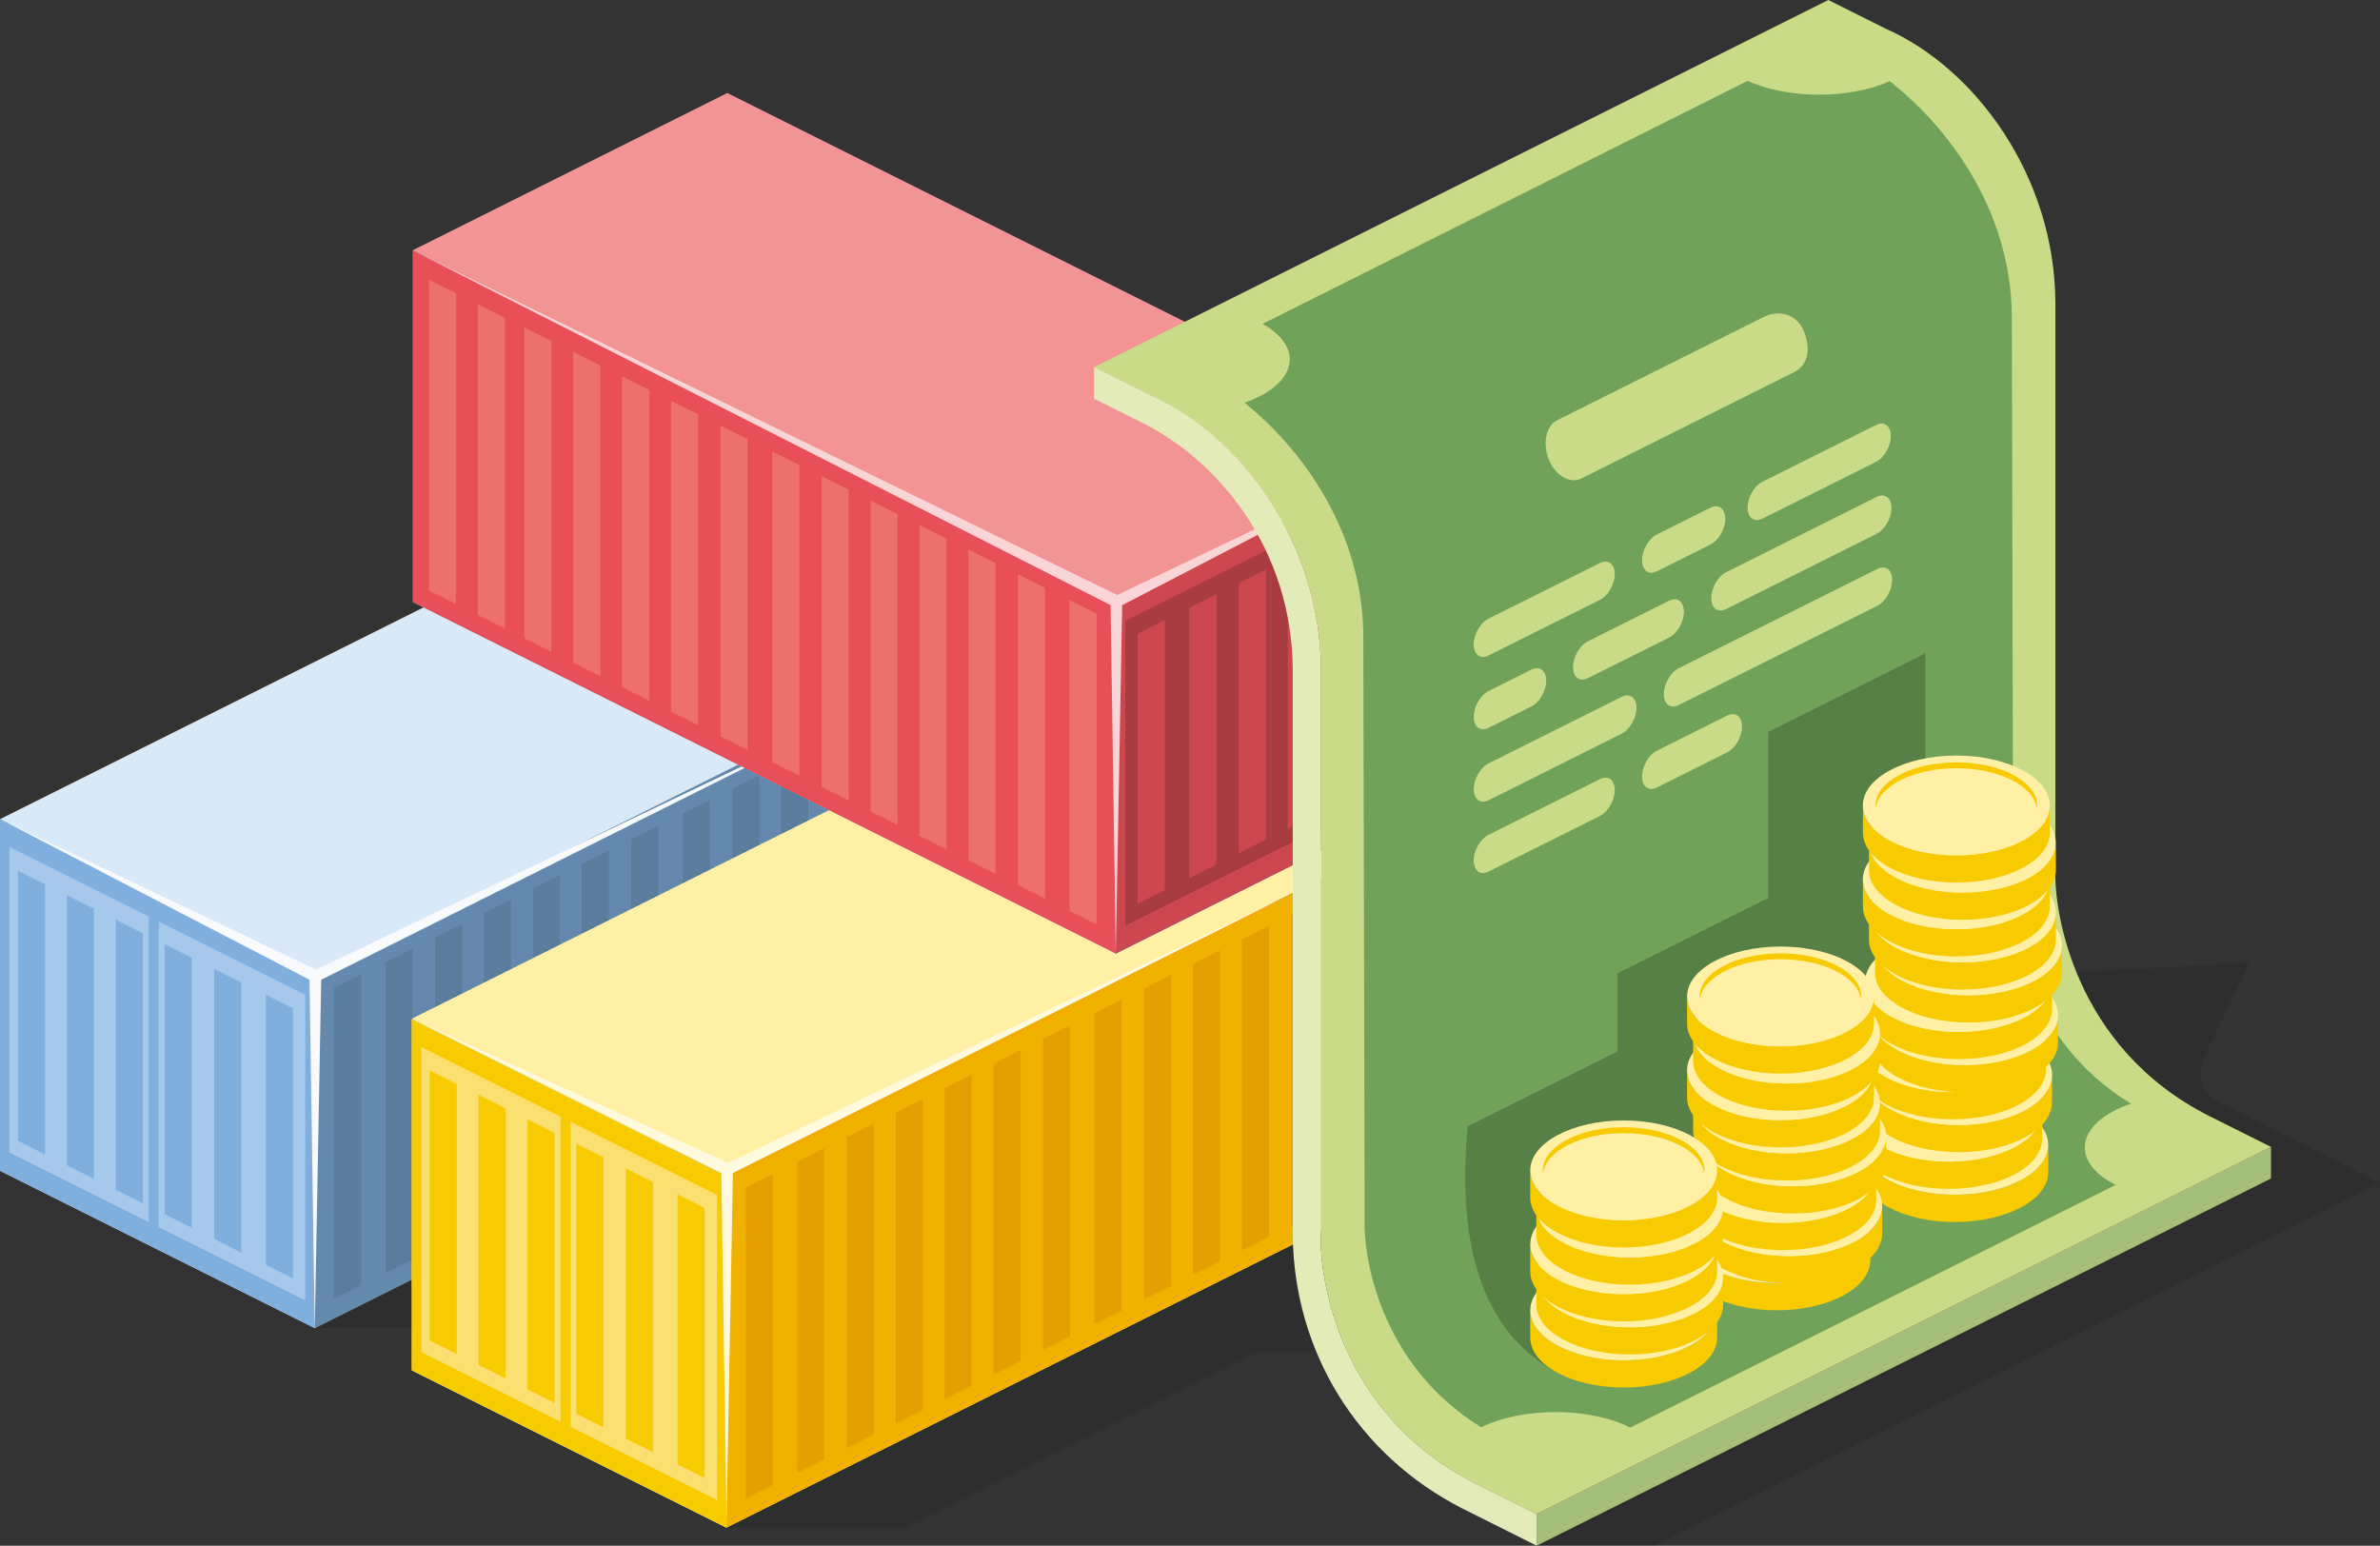 <svg viewBox="0 0 307.65 199.82" xmlns="http://www.w3.org/2000/svg" id="Layer_2" width="307.65" height="199.82"><rect x="0" y="0" width="307.65" height="199.82" fill="#333333" stroke="none"/><defs><style>.cls-1{fill:#e3ebb9;}.cls-2,.cls-3{fill:#c9db87;}.cls-4{fill:#70a259;}.cls-5{opacity:.1;}.cls-5,.cls-6,.cls-7,.cls-8,.cls-9,.cls-10,.cls-11,.cls-12,.cls-3,.cls-13,.cls-14,.cls-15,.cls-16,.cls-17,.cls-18,.cls-19,.cls-20,.cls-21,.cls-22,.cls-23,.cls-24,.cls-25,.cls-26{fill-rule:evenodd;}.cls-6{fill:#f8fafd;}.cls-7{fill:#f8cb00;}.cls-8{fill:#f9d5d8;}.cls-9{fill:#578046;}.cls-10{fill:#5b7d9c;}.cls-11{fill:#6fbeeb;}.cls-12{fill:#d9e9f8;}.cls-13{fill:#cd474e;}.cls-14{fill:#a93c40;}.cls-15{fill:#a5bf7b;}.cls-16{fill:#a6c8eb;}.cls-17{fill:#6589ac;}.cls-18{fill:#80afde;}.cls-19{fill:#ed7071;}.cls-20{fill:#f0b100;}.cls-21{fill:#f19493;}.cls-22{fill:#fff0a6;}.cls-23{fill:#fff9de;}.cls-24{fill:#e59f00;}.cls-25{fill:#e94f58;}.cls-26{fill:#fadf71;}</style></defs><g id="Layer_3"><path d="m198.61,199.82h15.28l93.76-46.88s-13.72-6.86-20.67-10.34c-2.19-1.09-3.09-3.74-2.04-5.94,2.3-4.79,5.85-12.21,5.85-12.21l-26.4,1.42-61.53,30.77-4.25,43.18h0Z" class="cls-5"></path><polygon points="93.91 197.48 117.28 197.48 162.86 174.69 184.92 174.69 233.59 150.36 103.33 85.23 40.69 171.68 92.46 171.68 93.91 197.48 93.91 197.48" class="cls-5"></polygon><polygon points="90.9 105.89 0 151.34 40.69 171.68 131.59 126.23 90.9 105.89 90.9 105.89" class="cls-11"></polygon><polygon points="131.59 80.78 131.59 126.23 40.69 171.68 40.69 126.23 131.59 80.78 131.59 80.78" class="cls-17"></polygon><polygon points="90.9 60.44 0 105.89 40.69 126.23 131.59 80.78 90.9 60.44 90.9 60.44" class="cls-12"></polygon><polygon points="0 105.89 0 151.34 40.69 171.68 40.69 126.23 0 105.89 0 105.89" class="cls-16"></polygon><path d="m46.66,125.98v40.18l-3.5,1.75v-40.18l3.5-1.75h0Zm6.67-3.33v40.18l-3.5,1.75v-40.18l3.5-1.75h0Zm6.41-3.21v40.18l-3.5,1.75v-40.18l3.5-1.75h0Zm6.32-3.16v40.18l-3.5,1.75v-40.18l3.5-1.75h0Zm6.32-3.16v40.18l-3.5,1.75v-40.18l3.5-1.75h0Zm6.32-3.16v40.18l-3.5,1.75v-40.18l3.5-1.75h0Zm6.39-3.2v40.18l-3.5,1.75v-40.18l3.5-1.75h0Zm6.67-3.33v40.18l-3.5,1.75v-40.18l3.5-1.75h0Zm6.41-3.21v40.18l-3.5,1.75v-40.18l3.5-1.75h0Zm6.32-3.16v40.18l-3.5,1.75v-40.18l3.5-1.75h0Zm6.32-3.16v40.18l-3.5,1.75v-40.18l3.5-1.75h0Zm6.32-3.16v40.18l-3.5,1.75v-40.18l3.5-1.75h0Zm6.02-3.01v40.18l-3.5,1.75v-40.18l3.5-1.75h0Zm6.32-3.16v40.18l-3.5,1.75v-40.18l3.5-1.75h0Z" class="cls-10"></path><path d="m34.36,128.58v34.92l3.5,1.75v-34.92l-3.5-1.75h0Zm-6.67-3.33v34.92l3.5,1.75v-34.92l-3.5-1.75h0Zm-6.41-3.21v34.92l3.5,1.75v-34.92l-3.5-1.75h0Zm-6.32-3.16v34.92l3.5,1.75v-34.92l-3.5-1.75h0Zm-6.32-3.16v34.92l3.5,1.75v-34.92l-3.5-1.75h0Zm-6.32-3.16v34.92l3.5,1.75v-34.92l-3.5-1.75h0Z" class="cls-18"></path><path d="m0,105.89l40.69,20.34v45.45l-20.15-10.07-2.57-1.29L0,151.34v-45.45h0Zm39.46,22.7l-18.93-9.46v39.51l18.93,9.46v-39.51h0ZM1.22,109.47v39.51l18.02,9.01v-39.51L1.22,109.47h0Z" class="cls-18"></path><polygon points="0 105.89 40.01 126.65 40.69 171.68 41.52 126.65 112.2 91.29 40.87 125.34 0 105.89 0 105.89" class="cls-6"></polygon><polygon points="144.13 131.69 53.23 177.14 93.91 197.48 184.81 152.03 144.13 131.69 144.13 131.69" class="cls-11"></polygon><polygon points="184.81 106.58 184.81 152.03 93.91 197.48 93.91 152.03 184.81 106.58 184.81 106.58" class="cls-20"></polygon><polygon points="144.13 86.24 53.23 131.69 93.91 152.03 184.81 106.58 144.13 86.24 144.13 86.24" class="cls-22"></polygon><polygon points="53.23 131.69 53.23 177.14 93.91 197.48 93.91 152.03 53.23 131.69 53.23 131.69" class="cls-26"></polygon><path d="m99.89,151.78v40.18l-3.5,1.75v-40.18l3.5-1.75h0Zm6.67-3.33v40.18l-3.5,1.75v-40.18l3.5-1.75h0Zm6.41-3.21v40.18l-3.5,1.75v-40.18l3.5-1.75h0Zm6.32-3.16v40.18l-3.5,1.75v-40.18l3.5-1.75h0Zm6.32-3.16v40.18l-3.5,1.75v-40.18l3.5-1.75h0Zm6.32-3.16v40.18l-3.5,1.75v-40.18l3.5-1.75h0Zm6.39-3.2v40.18l-3.5,1.75v-40.18l3.5-1.75h0Zm6.67-3.33v40.18l-3.5,1.75v-40.18l3.5-1.75h0Zm6.41-3.21v40.18l-3.5,1.75v-40.18l3.5-1.75h0Zm6.32-3.16v40.18l-3.5,1.75v-40.18l3.5-1.75h0Zm6.32-3.16v40.18l-3.5,1.75v-40.18l3.5-1.75h0Zm6.32-3.16v40.18l-3.5,1.75v-40.18l3.5-1.75h0Zm6.02-3.01v40.18l-3.5,1.75v-40.18l3.5-1.75h0Zm6.32-3.16v40.18l-3.5,1.75v-40.18l3.5-1.75h0Z" class="cls-24"></path><path d="m87.58,154.39v34.92l3.5,1.75v-34.92l-3.5-1.75h0Zm-6.67-3.33v34.92l3.5,1.75v-34.92l-3.5-1.75h0Zm-6.41-3.21v34.92l3.5,1.75v-34.92l-3.5-1.75h0Zm-6.32-3.16v34.92l3.5,1.75v-34.92l-3.5-1.75h0Zm-6.32-3.16v34.92l3.5,1.75v-34.92l-3.5-1.75h0Zm-6.32-3.16v34.92l3.5,1.75v-34.92l-3.5-1.75h0Z" class="cls-7"></path><path d="m93.91,197.48l-20.15-10.07-2.58-1.29-17.96-8.98v-45.37l40.69,20.34v45.37h0Zm-1.22-43.01l-18.93-9.46v39.43l18.93,9.46v-39.43h0Zm-38.24-19.12v39.43l18.02,9.01v-39.43l-18.02-9.01h0Z" class="cls-7"></path><polygon points="53.23 131.69 93.24 151.63 93.91 196.66 94.74 151.63 165.43 116.28 94.1 150.32 53.23 131.69 53.23 131.69" class="cls-23"></polygon><polygon points="94.02 57.47 184.92 102.92 144.23 123.26 53.33 77.81 94.02 57.47 94.02 57.47" class="cls-11"></polygon><polygon points="53.33 32.36 53.33 77.81 144.23 123.26 144.23 77.81 53.33 32.36 53.33 32.36" class="cls-25"></polygon><polygon points="94.02 12.02 184.92 57.47 144.23 77.81 53.33 32.36 94.02 12.02 94.02 12.02" class="cls-21"></polygon><polygon points="184.92 57.47 184.92 102.92 144.23 123.26 144.23 77.81 184.92 57.47 184.92 57.47" class="cls-14"></polygon><path d="m138.25,77.56v40.18l3.5,1.75v-40.18l-3.5-1.75h0Zm-6.67-3.33v40.18l3.5,1.75v-40.18l-3.5-1.75h0Zm-6.41-3.21v40.18l3.5,1.75v-40.18l-3.5-1.75h0Zm-6.32-3.16v40.18l3.5,1.75v-40.18l-3.5-1.75h0Zm-6.32-3.16v40.18l3.5,1.75v-40.18l-3.5-1.75h0Zm-6.32-3.16v40.18l3.5,1.75v-40.18l-3.5-1.75h0Zm-6.39-3.2v40.18l3.5,1.75v-40.18l-3.5-1.75h0Zm-6.67-3.33v40.18l3.5,1.75v-40.18l-3.5-1.75h0Zm-6.41-3.21v40.18l3.5,1.75v-40.18l-3.5-1.75h0Zm-6.32-3.16v40.18l3.5,1.75v-40.18l-3.5-1.75h0Zm-6.32-3.16v40.18l3.5,1.75v-40.18l-3.5-1.75h0Zm-6.32-3.16v40.18l3.5,1.75v-40.18l-3.5-1.75h0Zm-6.02-3.01v40.18l3.5,1.75v-40.18l-3.5-1.75h0Zm-6.32-3.16v40.18l3.5,1.75v-40.18l-3.5-1.75h0Z" class="cls-19"></path><path d="m150.56,80.16v34.92l-3.5,1.75v-34.92l3.5-1.75h0Zm6.67-3.33v34.92l-3.5,1.75v-34.92l3.5-1.75h0Zm6.41-3.21v34.92l-3.5,1.75v-34.92l3.5-1.75h0Zm6.32-3.16v34.92l-3.5,1.75v-34.92l3.5-1.75h0Zm6.32-3.16v34.92l-3.5,1.75v-34.92l3.5-1.75h0Zm6.32-3.16v34.92l-3.5,1.75v-34.92l3.5-1.75h0Z" class="cls-13"></path><path d="m184.92,57.55v45.37l-17.96,8.98-2.58,1.29-20.15,10.07v-45.37l40.69-20.34h0Zm-19.24,52.02l18.02-9.01v-39.43l-18.02,9.01-1.29.65-18.93,9.46v39.43l20.22-10.11h0Z" class="cls-13"></path><polygon points="53.33 32.36 143.56 78.22 144.23 123.26 145.06 78.23 184.92 57.55 144.42 76.92 53.33 32.36 53.33 32.36" class="cls-8"></polygon><path d="m293.56,148.26l-7.96-3.98c-17.58-8.85-20.17-26.66-19.91-32.05V39.18c-.06-16.52-10.46-30.42-21.93-35.47l-7.42-3.71-94.89,47.45.06.07,7.33,3.66c11.46,5.05,21.87,18.95,21.92,35.47v73.05c-.26,5.39,2.33,23.2,19.91,32.05l7.96,3.98,94.93-47.46h0Z" class="cls-2"></path><path d="m225.9,10.45c5.19,2.37,13.16,2.39,18.38.04,8.7,6.89,15.72,17.78,15.78,30.43l.17,74.75c-.22,4.51,1.82,18.86,15.23,27-.7.24-1.36.51-1.97.82-5.34,2.67-5.34,7.01,0,9.68l-62.75,31.37c-5.31-2.66-13.92-2.67-19.27-.04-13.27-8.16-15.29-22.42-15.07-26.91l-.17-74.75c.16-12.79-6.71-23.74-15.34-30.78.64-.22,1.25-.48,1.82-.77,5.18-2.59,5.34-6.74.49-9.42l62.71-31.42h0Z" class="cls-4"></path><path d="m201.64,177.62c-9.47-4.86-13.45-15.54-11.92-32.03l19.35-9.67v-10.1l19.49-9.75v-21.47l20.32-10.16v52.3l-47.25,40.88h0Z" class="cls-9"></path><polygon points="198.63 195.72 293.56 148.26 293.56 152.34 198.63 199.81 198.63 195.72 198.63 195.72" class="cls-15"></polygon><path d="m198.63,195.72l-7.96-3.98c-17.58-8.85-20.17-26.66-19.91-32.05v-73.05c-.06-16.52-10.46-30.42-21.92-35.47l-7.42-3.71v4.08l5.78,2.89c10.07,4.82,19.85,16.37,19.91,32.22v73.05c.16,15.02,8.35,28.37,21.92,35.3l9.59,4.8v-4.08h0Z" class="cls-1"></path><path d="m208.73,74.2c0-1.31-.85-1.95-1.9-1.43l-14.43,7.21c-1.05.53-1.9,2.02-1.9,3.33s.85,1.95,1.9,1.43l14.43-7.21c1.05-.53,1.9-2.02,1.9-3.33h0Z" class="cls-3"></path><path d="m233.16,42.77c-.84-2.09-3.13-2.81-5.14-1.81l-26.71,13.35c-1.5.75-1.93,3.03-1.09,5.12.84,2.09,2.81,3.12,4.14,2.45l27.56-13.78c2.01-1,2.08-3.25,1.23-5.34h0Z" class="cls-3"></path><path d="m223.02,67.05c0-1.31-.85-1.95-1.9-1.43l-6.96,3.48c-1.05.53-1.9,2.02-1.9,3.33s.85,1.95,1.9,1.43l6.96-3.48c1.05-.53,1.9-2.02,1.9-3.33h0Z" class="cls-3"></path><path d="m208.73,102.14c0-1.31-.85-1.95-1.9-1.43l-14.43,7.21c-1.05.53-1.9,2.02-1.9,3.33s.85,1.95,1.9,1.43l14.43-7.21c1.05-.53,1.9-2.02,1.9-3.33h0Z" class="cls-3"></path><path d="m225.18,93.92c0-1.31-.85-1.95-1.9-1.43l-9.12,4.56c-1.05.53-1.9,2.02-1.9,3.33s.85,1.95,1.9,1.43l9.12-4.56c1.05-.53,1.9-2.02,1.9-3.33h0Z" class="cls-3"></path><path d="m244.42,56.36c0-1.31-.85-1.95-1.9-1.43l-14.72,7.36c-1.05.53-1.9,2.02-1.9,3.33s.85,1.95,1.9,1.43l14.72-7.36c1.05-.53,1.9-2.02,1.9-3.33h0Z" class="cls-3"></path><path d="m217.67,79.08c0-1.31-.85-1.95-1.9-1.43l-10.53,5.26c-1.05.53-1.9,2.02-1.9,3.33s.85,1.95,1.9,1.43l10.53-5.26c1.05-.53,1.9-2.02,1.9-3.33h0Z" class="cls-3"></path><path d="m244.5,65.66c0-1.31-.85-1.95-1.9-1.43l-19.49,9.75c-1.05.53-1.9,2.02-1.9,3.33s.85,1.95,1.9,1.43l19.49-9.75c1.05-.53,1.9-2.02,1.9-3.33h0Z" class="cls-3"></path><path d="m199.87,87.98c0-1.31-.85-1.95-1.9-1.43l-5.56,2.78c-1.05.53-1.9,2.02-1.9,3.33s.85,1.95,1.9,1.43l5.56-2.78c1.05-.53,1.9-2.02,1.9-3.33h0Z" class="cls-3"></path><path d="m211.54,91.5c0-1.31-.85-1.95-1.9-1.43l-17.23,8.62c-1.05.53-1.9,2.02-1.9,3.33s.85,1.95,1.9,1.43l17.23-8.62c1.05-.53,1.9-2.02,1.9-3.33h0Z" class="cls-3"></path><path d="m244.59,74.97c0-1.31-.85-1.95-1.9-1.43l-25.71,12.85c-1.05.53-1.9,2.02-1.9,3.33s.85,1.95,1.9,1.43l25.71-12.85c1.05-.53,1.9-2.02,1.9-3.33h0Z" class="cls-3"></path><path d="m240.61,148c0-.19,0,3.52,0,3.52,0,3.56,5.41,6.45,12.08,6.45h.08c6.63-.02,12-2.9,12-6.45,0,0,0-3.71,0-3.52,0,3.56-5.41,6.45-12.08,6.45s-12.08-2.89-12.08-6.45h0Z" class="cls-7"></path><path d="m252.68,141.55c-6.66,0-12.08,2.89-12.08,6.45s5.41,6.45,12.08,6.45,12.08-2.89,12.08-6.45-5.41-6.45-12.08-6.45h0Z" class="cls-22"></path><path d="m239.82,143.71c0-.19,0,3.52,0,3.52,0,3.56,5.41,6.45,12.08,6.45h.08c6.63-.02,12-2.9,12-6.45,0,0,0-3.72,0-3.52,0,3.56-5.41,6.45-12.08,6.45s-12.08-2.89-12.08-6.45h0Z" class="cls-7"></path><path d="m251.9,137.26c-6.66,0-12.08,2.89-12.08,6.45s5.41,6.45,12.08,6.45,12.08-2.89,12.08-6.45-5.41-6.45-12.08-6.45h0Z" class="cls-22"></path><path d="m241.1,138.97c0-.19,0,3.52,0,3.52,0,3.56,5.41,6.45,12.08,6.45h.08c6.63-.02,12-2.9,12-6.45,0,0,0-3.72,0-3.52,0,3.56-5.41,6.45-12.08,6.45s-12.08-2.89-12.08-6.45h0Z" class="cls-7"></path><path d="m253.18,132.53c-6.66,0-12.08,2.89-12.08,6.45s5.41,6.45,12.08,6.45,12.08-2.89,12.08-6.45-5.41-6.45-12.08-6.45h0Z" class="cls-22"></path><path d="m240.32,134.72c0-.19,0,3.52,0,3.52,0,3.56,5.41,6.45,12.08,6.45h.08c6.63-.02,12-2.9,12-6.45,0,0,0-3.72,0-3.52,0,3.56-5.41,6.45-12.08,6.45s-12.08-2.89-12.08-6.45h0Z" class="cls-7"></path><path d="m252.4,128.27c-6.66,0-12.08,2.89-12.08,6.45s5.41,6.45,12.08,6.45,12.08-2.89,12.08-6.45-5.41-6.45-12.08-6.45h0Z" class="cls-22"></path><path d="m241.87,131.23c0-.19,0,3.52,0,3.52,0,3.56,5.41,6.45,12.08,6.45h.08c6.63-.02,12-2.9,12-6.45,0,0,0-3.72,0-3.52,0,3.56-5.41,6.45-12.08,6.45s-12.08-2.89-12.08-6.45h0Z" class="cls-7"></path><path d="m253.95,124.78c-6.66,0-12.08,2.89-12.08,6.45s5.41,6.45,12.08,6.45,12.08-2.89,12.08-6.45-5.41-6.45-12.08-6.45h0Z" class="cls-22"></path><path d="m241.09,126.94c0-.19,0,3.52,0,3.52,0,3.56,5.41,6.45,12.08,6.45h.08c6.63-.02,12-2.9,12-6.45,0,0,0-3.71,0-3.52,0,3.56-5.41,6.45-12.08,6.45s-12.08-2.89-12.08-6.45h0Z" class="cls-7"></path><path d="m253.17,120.5c-6.66,0-12.08,2.89-12.08,6.45s5.41,6.45,12.08,6.45,12.08-2.89,12.08-6.45-5.41-6.45-12.08-6.45h0Z" class="cls-22"></path><path d="m242.37,122.21c0-.19,0,3.52,0,3.52,0,3.56,5.41,6.45,12.08,6.45h.08c6.63-.02,12-2.9,12-6.45,0,0,0-3.72,0-3.52,0,3.56-5.41,6.45-12.08,6.45s-12.08-2.89-12.08-6.45h0Z" class="cls-7"></path><path d="m254.45,115.76c-6.66,0-12.08,2.89-12.08,6.45s5.41,6.45,12.08,6.45,12.08-2.89,12.08-6.45-5.41-6.45-12.08-6.45h0Z" class="cls-22"></path><path d="m241.59,117.95c0-.19,0,3.52,0,3.52,0,3.56,5.41,6.45,12.08,6.45h.08c6.63-.02,12-2.9,12-6.45,0,0,0-3.72,0-3.52,0,3.56-5.41,6.45-12.08,6.45s-12.08-2.89-12.08-6.45h0Z" class="cls-7"></path><path d="m253.66,111.51c-6.66,0-12.08,2.89-12.08,6.45s5.41,6.45,12.08,6.45,12.08-2.89,12.08-6.45-5.41-6.45-12.08-6.45h0Z" class="cls-22"></path><path d="m240.81,113.67c0-.19,0,3.52,0,3.52,0,3.56,5.41,6.45,12.08,6.45h.08c6.63-.02,12-2.9,12-6.45,0,0,0-3.72,0-3.52,0,3.56-5.41,6.45-12.08,6.45s-12.08-2.89-12.08-6.45h0Z" class="cls-7"></path><path d="m252.88,107.22c-6.66,0-12.08,2.89-12.08,6.45s5.41,6.45,12.08,6.45,12.08-2.89,12.08-6.45-5.41-6.45-12.08-6.45h0Z" class="cls-22"></path><path d="m241.59,108.93c0-.19,0,3.52,0,3.52,0,3.56,5.41,6.45,12.08,6.45h.08c6.63-.02,12-2.9,12-6.45,0,0,0-3.72,0-3.52,0,3.56-5.41,6.45-12.08,6.45s-12.08-2.89-12.08-6.45h0Z" class="cls-7"></path><path d="m253.66,102.48c-6.66,0-12.08,2.89-12.08,6.45s5.41,6.45,12.08,6.45,12.08-2.89,12.08-6.45-5.41-6.45-12.08-6.45h0Z" class="cls-22"></path><path d="m240.81,104.12c0-.19,0,3.52,0,3.52,0,3.56,5.41,6.45,12.08,6.45h.08c6.63-.02,12-2.9,12-6.45,0,0,0-3.71,0-3.52,0,3.56-5.41,6.45-12.08,6.45s-12.08-2.89-12.08-6.45h0Z" class="cls-7"></path><path d="m252.88,97.67c-6.66,0-12.08,2.89-12.08,6.45s5.41,6.45,12.08,6.45,12.08-2.89,12.08-6.45-5.41-6.45-12.08-6.45h0Z" class="cls-22"></path><path d="m263.3,104.5c.02-.13.02-.25.02-.38,0-3.08-4.68-5.57-10.44-5.57s-10.44,2.5-10.44,5.57c0,.13,0,.25.02.38.37-2.9,4.89-5.19,10.41-5.19s10.05,2.29,10.41,5.19h0Z" class="cls-7"></path><path d="m217.6,159.41c0-.19,0,3.52,0,3.52,0,3.56,5.41,6.45,12.08,6.45h.08c6.63-.02,12-2.9,12-6.45,0,0,0-3.72,0-3.52,0,3.56-5.41,6.45-12.08,6.45s-12.08-2.89-12.08-6.45h0Z" class="cls-7"></path><path d="m229.67,152.96c-6.66,0-12.08,2.89-12.08,6.45s5.41,6.45,12.08,6.45,12.08-2.89,12.08-6.45-5.41-6.45-12.08-6.45h0Z" class="cls-22"></path><path d="m219.15,155.92c0-.19,0,3.52,0,3.52,0,3.56,5.41,6.45,12.08,6.45h.08c6.63-.02,12-2.9,12-6.45,0,0,0-3.72,0-3.52,0,3.56-5.41,6.45-12.08,6.45s-12.08-2.89-12.08-6.45h0Z" class="cls-7"></path><path d="m231.22,149.47c-6.66,0-12.08,2.89-12.08,6.45s5.41,6.45,12.08,6.45,12.08-2.89,12.08-6.45-5.41-6.45-12.08-6.45h0Z" class="cls-22"></path><path d="m218.37,151.63c0-.19,0,3.52,0,3.52,0,3.56,5.41,6.45,12.08,6.45h.08c6.63-.02,12-2.9,12-6.45,0,0,0-3.71,0-3.52,0,3.56-5.41,6.45-12.08,6.45s-12.08-2.89-12.08-6.45h0Z" class="cls-7"></path><path d="m230.44,145.18c-6.66,0-12.08,2.89-12.08,6.45s5.41,6.45,12.08,6.45,12.08-2.89,12.08-6.45-5.41-6.45-12.08-6.45h0Z" class="cls-22"></path><path d="m219.65,146.9c0-.19,0,3.52,0,3.52,0,3.56,5.41,6.45,12.08,6.45h.08c6.63-.02,12-2.9,12-6.45,0,0,0-3.72,0-3.52,0,3.56-5.41,6.45-12.08,6.45s-12.08-2.89-12.08-6.45h0Z" class="cls-7"></path><path d="m231.72,140.45c-6.66,0-12.08,2.89-12.08,6.45s5.41,6.45,12.08,6.45,12.08-2.89,12.08-6.45-5.41-6.45-12.08-6.45h0Z" class="cls-22"></path><path d="m218.86,142.64c0-.19,0,3.52,0,3.52,0,3.56,5.41,6.45,12.08,6.45h.08c6.63-.02,12-2.9,12-6.45,0,0,0-3.72,0-3.52,0,3.56-5.41,6.45-12.08,6.45s-12.08-2.89-12.08-6.45h0Z" class="cls-7"></path><path d="m230.94,136.19c-6.66,0-12.08,2.89-12.08,6.45s5.41,6.45,12.08,6.45,12.08-2.89,12.08-6.45-5.41-6.45-12.08-6.45h0Z" class="cls-22"></path><path d="m218.08,138.35c0-.19,0,3.52,0,3.52,0,3.56,5.41,6.45,12.08,6.45h.08c6.63-.02,12-2.9,12-6.45,0,0,0-3.72,0-3.52,0,3.56-5.41,6.45-12.08,6.45s-12.08-2.89-12.08-6.45h0Z" class="cls-7"></path><path d="m230.16,131.91c-6.66,0-12.08,2.89-12.08,6.45s5.41,6.45,12.08,6.45,12.08-2.89,12.08-6.45-5.41-6.45-12.08-6.45h0Z" class="cls-22"></path><path d="m218.86,133.62c0-.19,0,3.52,0,3.52,0,3.56,5.41,6.45,12.08,6.45h.08c6.63-.02,12-2.9,12-6.45,0,0,0-3.72,0-3.52,0,3.56-5.41,6.45-12.08,6.45s-12.08-2.89-12.08-6.45h0Z" class="cls-7"></path><path d="m230.94,127.17c-6.66,0-12.08,2.89-12.08,6.45s5.41,6.45,12.08,6.45,12.08-2.89,12.08-6.45-5.41-6.45-12.08-6.45h0Z" class="cls-22"></path><path d="m218.08,128.81c0-.19,0,3.52,0,3.52,0,3.56,5.41,6.45,12.08,6.45h.08c6.63-.02,12-2.9,12-6.45,0,0,0-3.72,0-3.52,0,3.56-5.41,6.45-12.08,6.45s-12.08-2.89-12.08-6.45h0Z" class="cls-7"></path><path d="m230.16,122.36c-6.66,0-12.08,2.89-12.08,6.45s5.41,6.45,12.08,6.45,12.08-2.89,12.08-6.45-5.41-6.45-12.08-6.45h0Z" class="cls-22"></path><path d="m240.57,129.19c.02-.13.02-.25.02-.38,0-3.08-4.68-5.57-10.44-5.57s-10.44,2.5-10.44,5.57c0,.13,0,.25.02.38.37-2.9,4.89-5.19,10.41-5.19s10.05,2.29,10.41,5.19h0Z" class="cls-7"></path><path d="m197.81,169.39c0-.19,0,3.52,0,3.52,0,3.56,5.41,6.45,12.08,6.45h.08c6.63-.02,12-2.9,12-6.45,0,0,0-3.71,0-3.52,0,3.56-5.41,6.45-12.08,6.45s-12.08-2.89-12.08-6.45h0Z" class="cls-7"></path><path d="m209.89,162.95c-6.66,0-12.08,2.89-12.08,6.45s5.41,6.45,12.08,6.45,12.08-2.89,12.08-6.45-5.41-6.45-12.08-6.45h0Z" class="cls-22"></path><path d="m198.59,165.12c0-.19,0,3.52,0,3.52,0,3.56,5.41,6.45,12.08,6.45h.08c6.63-.02,12-2.9,12-6.45,0,0,0-3.72,0-3.52,0,3.56-5.41,6.45-12.08,6.45s-12.08-2.89-12.08-6.45h0Z" class="cls-7"></path><path d="m210.67,158.68c-6.66,0-12.08,2.89-12.08,6.45s5.41,6.45,12.08,6.45,12.08-2.89,12.08-6.45-5.41-6.45-12.08-6.45h0Z" class="cls-22"></path><path d="m197.81,160.84c0-.19,0,3.52,0,3.52,0,3.56,5.41,6.45,12.08,6.45h.08c6.63-.02,12-2.9,12-6.45,0,0,0-3.72,0-3.52,0,3.56-5.41,6.45-12.08,6.45s-12.08-2.89-12.08-6.45h0Z" class="cls-7"></path><path d="m209.89,154.39c-6.66,0-12.08,2.89-12.08,6.45s5.41,6.45,12.08,6.45,12.08-2.89,12.08-6.45-5.41-6.45-12.08-6.45h0Z" class="cls-22"></path><path d="m198.59,156.1c0-.19,0,3.52,0,3.52,0,3.56,5.41,6.45,12.08,6.45h.08c6.63-.02,12-2.9,12-6.45,0,0,0-3.71,0-3.52,0,3.56-5.41,6.45-12.08,6.45s-12.08-2.89-12.08-6.45h0Z" class="cls-7"></path><path d="m210.67,149.65c-6.66,0-12.08,2.89-12.08,6.45s5.41,6.45,12.08,6.45,12.08-2.89,12.08-6.45-5.41-6.45-12.08-6.45h0Z" class="cls-22"></path><path d="m197.81,151.29c0-.19,0,3.52,0,3.52,0,3.56,5.41,6.45,12.08,6.45h.08c6.63-.02,12-2.9,12-6.45,0,0,0-3.72,0-3.52,0,3.56-5.41,6.45-12.08,6.45s-12.08-2.89-12.08-6.45h0Z" class="cls-7"></path><path d="m209.89,144.84c-6.66,0-12.08,2.89-12.08,6.45s5.41,6.45,12.08,6.45,12.08-2.89,12.08-6.45-5.41-6.45-12.08-6.45h0Z" class="cls-22"></path><path d="m220.3,151.67c.02-.13.02-.25.02-.38,0-3.08-4.68-5.57-10.44-5.57s-10.44,2.5-10.44,5.57c0,.13,0,.25.02.38.37-2.9,4.89-5.19,10.41-5.19s10.05,2.29,10.41,5.19h0Z" class="cls-7"></path></g></svg>